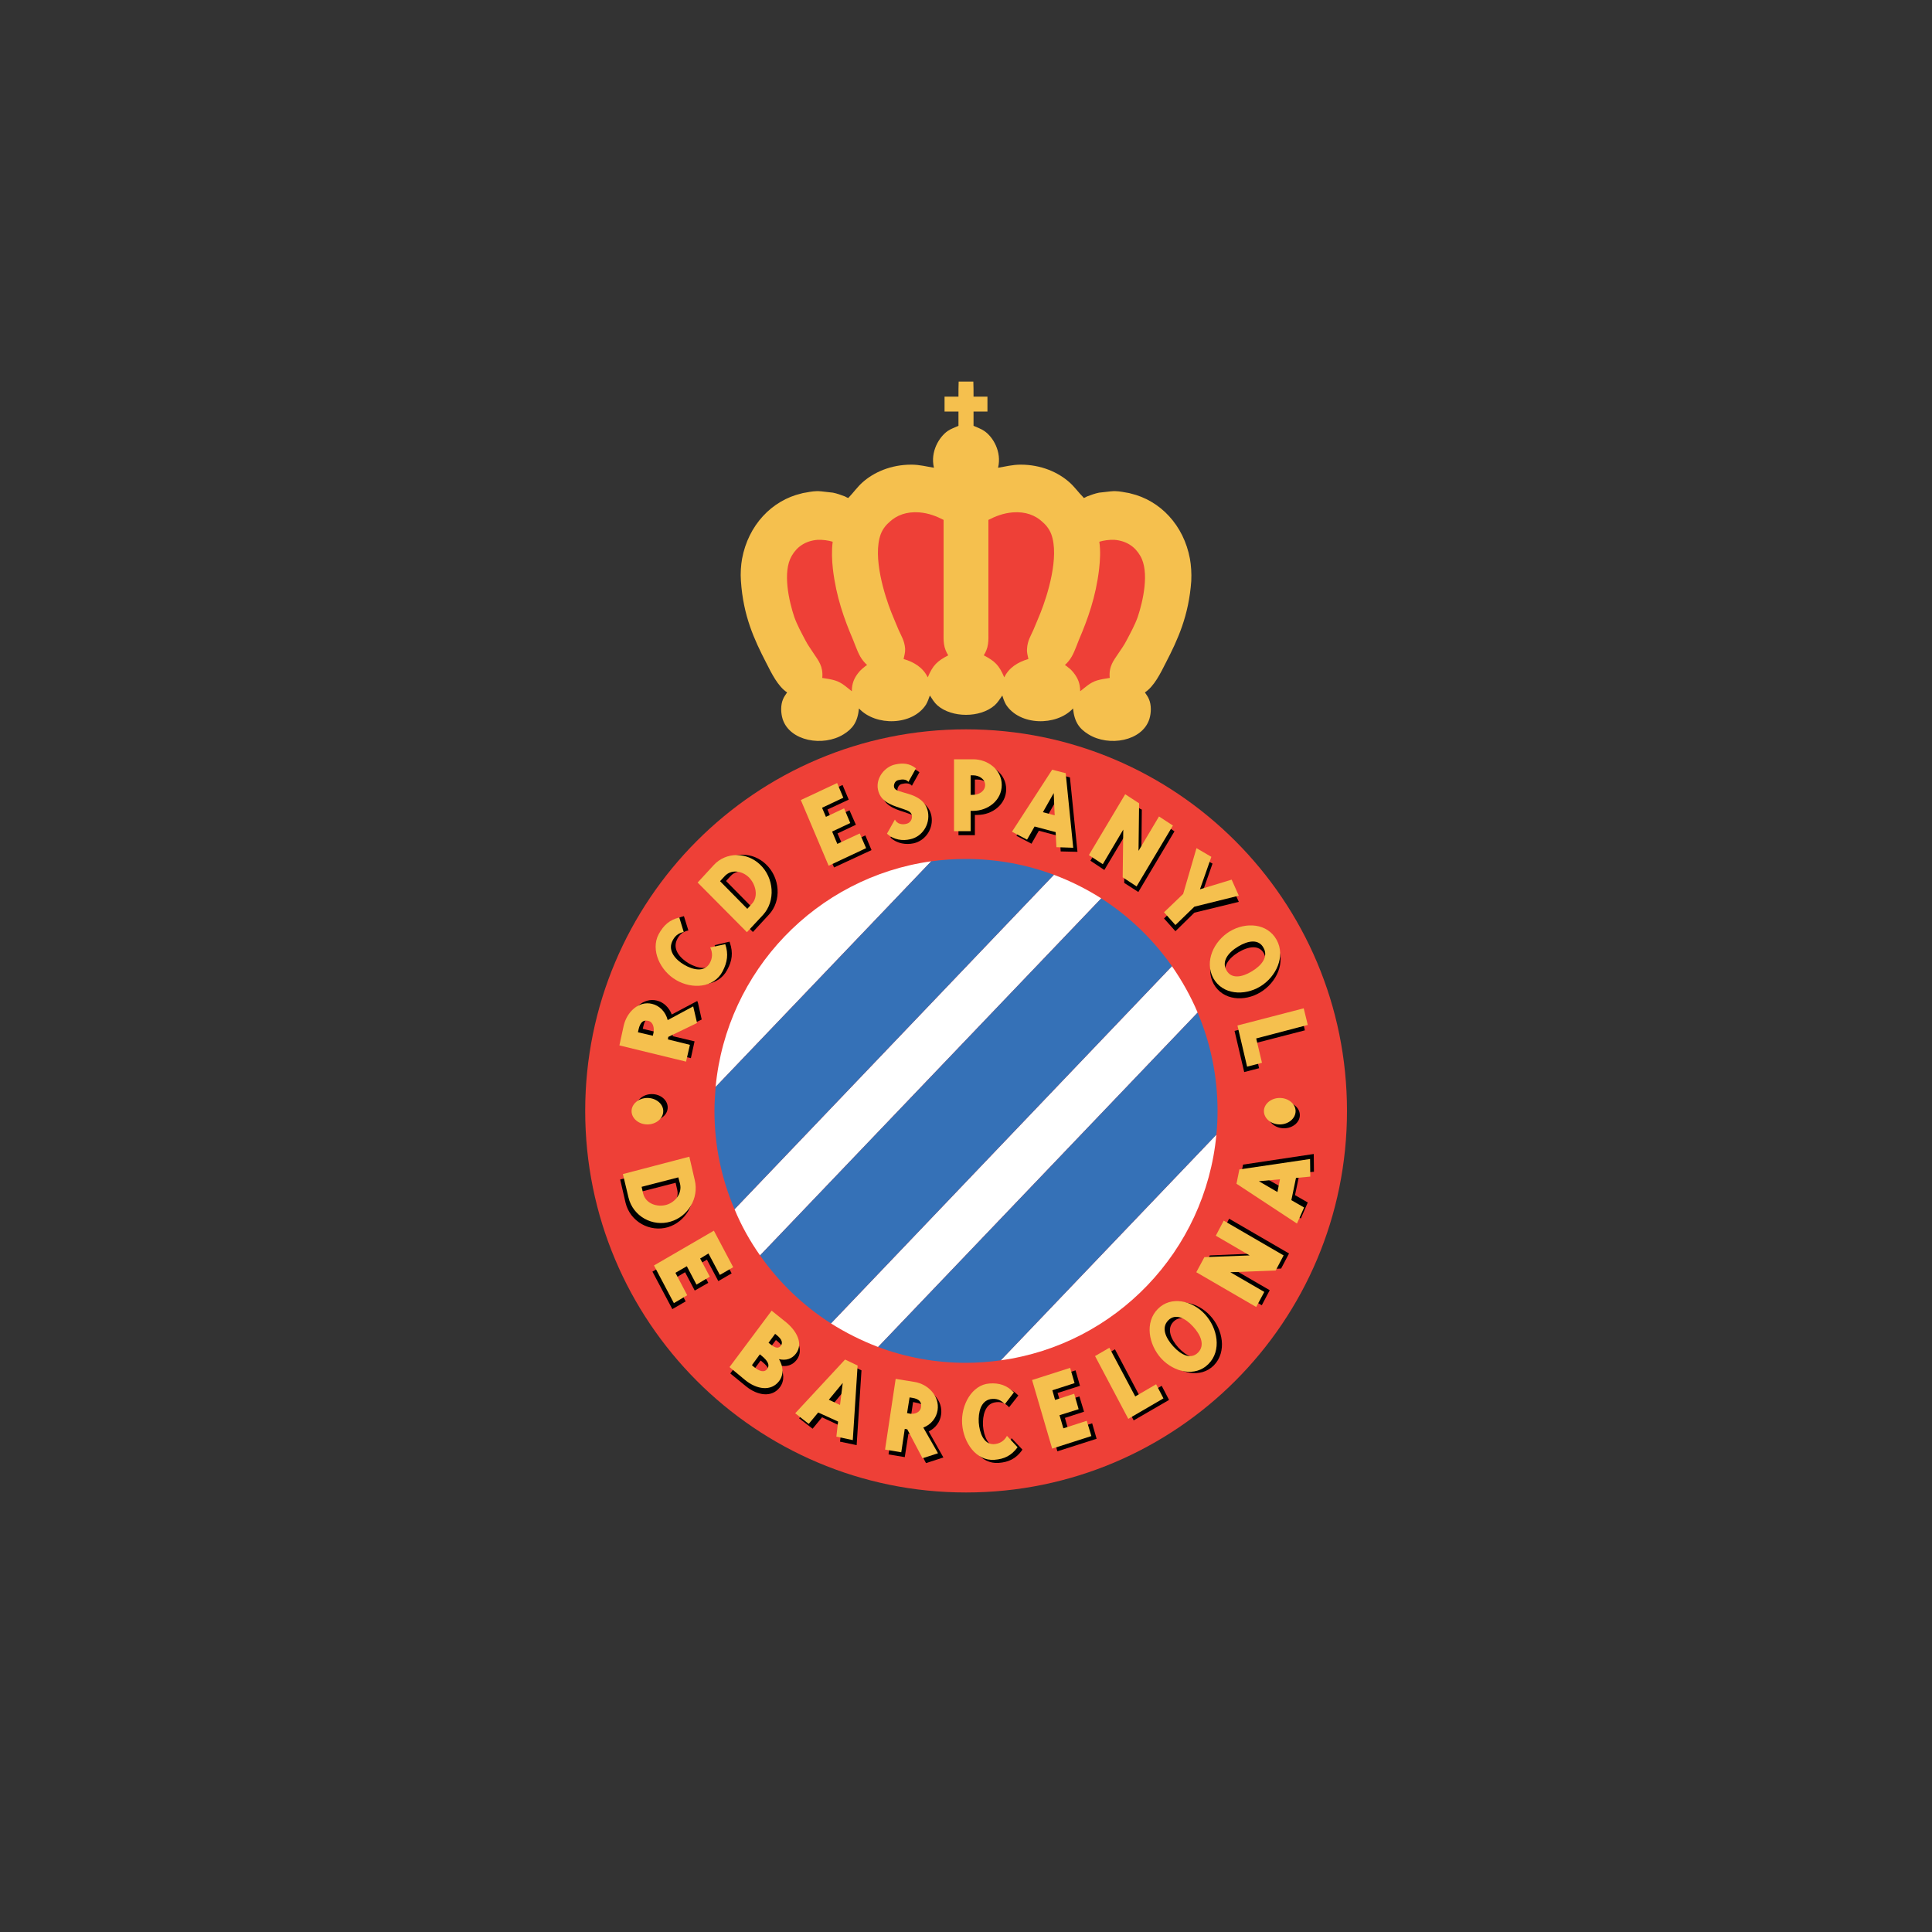 <?xml version="1.0" encoding="UTF-8"?> <svg xmlns="http://www.w3.org/2000/svg" xmlns:xlink="http://www.w3.org/1999/xlink" xmlns:xodm="http://www.corel.com/coreldraw/odm/2003" xml:space="preserve" width="200px" height="200px" version="1.0" style="shape-rendering:geometricPrecision; text-rendering:geometricPrecision; image-rendering:optimizeQuality; fill-rule:evenodd; clip-rule:evenodd" viewBox="0 0 100 100"><rect x="0" y="0" width="100" height="100" fill="#333333" stroke="none"/> <defs> <style type="text/css"> .fil0 {fill:none} .fil2 {fill:#EE4037} .fil1 {fill:#F5C04E} .fil5 {fill:#3571B7} .fil3 {fill:black} .fil4 {fill:white} </style> </defs> <g id="Camada_x0020_1">  <rect class="fil0" width="100" height="100"></rect> <g id="rcd-espanyol-seeklogo.cdr"> <path class="fil1" d="M38.41 28.92c0.32,-1.73 1.53,-3.02 3.08,-3.38 0.09,-0.03 0.16,-0.03 0.25,-0.05 0.21,-0.04 0.48,-0.09 0.73,-0.06 0.01,0 0.02,0 0.02,0 0.2,0.03 0.41,0.04 0.62,0.07 0.21,0.04 0.42,0.12 0.61,0.19 0.04,0.01 0.14,0.09 0.2,0.08l0.01 -0.02c0.24,-0.25 0.45,-0.55 0.71,-0.78 0.59,-0.53 1.48,-0.92 2.53,-0.92 0.43,0 0.79,0.1 1.17,0.16 -0.2,-0.84 0.28,-1.6 0.71,-1.9 0.17,-0.12 0.37,-0.18 0.56,-0.27l0 -0.74 -0.72 0 0 -0.77 0.72 0c0,-0.26 0,-0.54 0.01,-0.78l0.76 0c0.01,0.24 0.01,0.52 0.01,0.78l0.72 0 0 0.77 -0.72 0 0 0.74c0.19,0.09 0.39,0.15 0.56,0.27 0.44,0.3 0.91,1.06 0.71,1.9 0.38,-0.06 0.74,-0.16 1.17,-0.16 1.05,0 1.94,0.39 2.53,0.92 0.26,0.23 0.47,0.53 0.72,0.78l0 0.02c0.06,0.01 0.16,-0.07 0.2,-0.08 0.19,-0.07 0.4,-0.15 0.61,-0.19 0.21,-0.03 0.42,-0.04 0.62,-0.07 0,0 0.01,0 0.02,0 0.25,-0.03 0.52,0.02 0.73,0.06 0.09,0.02 0.16,0.02 0.25,0.05 1.55,0.36 2.76,1.65 3.08,3.38 0.06,0.33 0.09,0.75 0.07,1.15 -0.13,1.8 -0.69,3.02 -1.32,4.24 -0.28,0.55 -0.6,1.21 -1.08,1.53 0.07,0.11 0.16,0.22 0.21,0.35 0.13,0.3 0.12,0.71 0.02,1.03 -0.37,1.15 -2.1,1.44 -3.15,0.79 -0.47,-0.29 -0.73,-0.63 -0.8,-1.34 -0.87,0.93 -2.77,0.89 -3.47,-0.2 -0.08,-0.14 -0.14,-0.3 -0.19,-0.47 -0.13,0.18 -0.24,0.37 -0.4,0.51 -0.38,0.33 -0.93,0.49 -1.48,0.49 -0.55,0 -1.1,-0.16 -1.48,-0.49 -0.16,-0.14 -0.27,-0.33 -0.39,-0.51 -0.06,0.17 -0.12,0.33 -0.2,0.47 -0.7,1.09 -2.6,1.13 -3.47,0.2 -0.07,0.71 -0.33,1.05 -0.8,1.34 -1.05,0.65 -2.78,0.36 -3.15,-0.79 -0.1,-0.32 -0.11,-0.73 0.02,-1.03 0.05,-0.13 0.14,-0.24 0.21,-0.35 -0.48,-0.32 -0.8,-0.98 -1.08,-1.53 -0.63,-1.22 -1.19,-2.44 -1.31,-4.24 -0.03,-0.4 0,-0.82 0.06,-1.15z"></path> <path class="fil2" d="M42.33 27.94c-0.64,0.05 -1.08,0.36 -1.35,0.83 -0.49,0.83 -0.14,2.35 0.13,3.16 0.15,0.42 0.37,0.82 0.57,1.2 0.13,0.26 0.31,0.49 0.46,0.73 0.21,0.32 0.48,0.63 0.42,1.23 0.27,0.04 0.46,0.07 0.66,0.13 0.36,0.11 0.6,0.35 0.87,0.56 0,-0.43 0.14,-0.69 0.31,-0.92 0.1,-0.13 0.2,-0.23 0.32,-0.32 0.05,-0.05 0.1,-0.08 0.16,-0.12 -0.06,-0.05 -0.13,-0.13 -0.19,-0.2 -0.24,-0.28 -0.38,-0.72 -0.53,-1.09 -0.47,-1.1 -0.88,-2.24 -1.05,-3.68 -0.05,-0.45 -0.07,-0.95 -0.01,-1.41 -0.22,-0.07 -0.54,-0.11 -0.77,-0.1z"></path> <path class="fil2" d="M47.58 26.52c0.49,0.04 0.89,0.2 1.26,0.39l0 5.76c0,0.22 -0.01,0.46 0.02,0.66 0.03,0.23 0.12,0.43 0.22,0.59 -0.57,0.3 -0.79,0.5 -1.06,1.14 -0.24,-0.5 -0.7,-0.79 -1.25,-0.95 0.03,-0.17 0.09,-0.32 0.08,-0.53 -0.03,-0.42 -0.21,-0.68 -0.34,-0.98 -0.12,-0.29 -0.25,-0.59 -0.37,-0.89 -0.35,-0.88 -0.99,-2.89 -0.55,-4.07 0.11,-0.28 0.28,-0.48 0.48,-0.65 0.34,-0.31 0.84,-0.52 1.51,-0.47z"></path> <path class="fil2" d="M57.67 27.94c0.64,0.05 1.08,0.36 1.35,0.83 0.49,0.83 0.14,2.35 -0.13,3.16 -0.15,0.42 -0.37,0.82 -0.57,1.2 -0.13,0.26 -0.3,0.49 -0.46,0.73 -0.21,0.32 -0.48,0.63 -0.42,1.23 -0.26,0.04 -0.46,0.07 -0.66,0.13 -0.36,0.11 -0.6,0.35 -0.87,0.56 0,-0.43 -0.14,-0.69 -0.31,-0.92 -0.1,-0.13 -0.19,-0.23 -0.32,-0.32 -0.05,-0.05 -0.1,-0.08 -0.16,-0.12 0.06,-0.05 0.13,-0.13 0.19,-0.2 0.24,-0.28 0.38,-0.72 0.53,-1.09 0.47,-1.1 0.88,-2.24 1.05,-3.68 0.05,-0.45 0.08,-0.95 0.01,-1.41 0.22,-0.07 0.54,-0.11 0.77,-0.1z"></path> <path class="fil2" d="M52.43 26.52c-0.5,0.04 -0.9,0.2 -1.27,0.39l0 5.76c0,0.22 0.01,0.46 -0.02,0.66 -0.03,0.23 -0.12,0.43 -0.22,0.59 0.57,0.3 0.79,0.5 1.06,1.14 0.24,-0.5 0.7,-0.79 1.25,-0.95 -0.03,-0.17 -0.09,-0.32 -0.07,-0.53 0.02,-0.42 0.2,-0.68 0.33,-0.98 0.12,-0.29 0.25,-0.59 0.37,-0.89 0.35,-0.88 0.99,-2.89 0.55,-4.07 -0.11,-0.28 -0.28,-0.48 -0.48,-0.65 -0.34,-0.31 -0.84,-0.52 -1.5,-0.47z"></path> <path class="fil2" d="M30.29 57.5c0,-10.91 8.82,-19.75 19.71,-19.75 10.89,0 19.72,8.84 19.72,19.75 0,10.91 -8.83,19.75 -19.72,19.75 -10.89,0 -19.71,-8.84 -19.71,-19.75z"></path> <path class="fil3" d="M32.92 57.32c0,0.38 0.37,0.68 0.82,0.68 0.45,0 0.82,-0.3 0.82,-0.68 0,-0.38 -0.37,-0.69 -0.82,-0.69 -0.45,0 -0.82,0.31 -0.82,0.69z"></path> <path class="fil3" d="M34.57 63.52c0.89,-0.27 1.48,-1.21 1.25,-2.15l-0.29 -1.22 -3.43 0.9 0.28 1.21c0.24,0.98 1.26,1.53 2.19,1.26zm-1.42 -1.46l0 0 -0.08 -0.35 1.9 -0.49 0.08 0.35c0.12,0.48 -0.23,0.93 -0.69,1.07 -0.49,0.15 -1.08,-0.06 -1.21,-0.58z"></path> <polygon class="fil3" points="36.59,65.2 37.18,66.31 37.87,65.91 36.87,64.02 33.77,65.82 34.8,67.76 35.49,67.36 34.87,66.2 35.46,65.85 35.96,66.8 36.66,66.4 36.16,65.45 "></polygon> <path class="fil3" d="M40.73 68.78l-0.75 -0.62 -2.18 2.93 0.82 0.67c0.58,0.47 1.33,0.6 1.75,0.04 0.25,-0.34 0.21,-0.76 -0.01,-1.12 0.34,0.08 0.66,-0.01 0.88,-0.3 0.38,-0.51 0.03,-1.16 -0.51,-1.6zm-0.98 2.4l0 0c-0.16,0.2 -0.4,0.12 -0.69,-0.11l-0.1 -0.09 0.41 -0.56 0.11 0.09c0.3,0.25 0.41,0.47 0.27,0.67zm0.7 -1.2l0 0c-0.1,0.14 -0.27,0.14 -0.53,-0.08l-0.1 -0.08 0.34 -0.46 0.1 0.08c0.26,0.22 0.3,0.39 0.19,0.54z"></path> <path class="fil3" d="M41.36 73.41l0.7 0.54 0.49 -0.59 1.02 0.48 -0.09 0.78 0.86 0.18 0.25 -3.87 -0.66 -0.31 -2.57 2.79zm2.31 -0.43l0 0 -0.58 -0.27 0.72 -0.87 -0.14 1.14z"></path> <polygon class="fil3" points="56.53,73.67 55.31,74.06 55.12,73.39 56.11,73.07 55.87,72.28 54.89,72.59 54.74,72.1 55.9,71.73 55.67,70.93 53.7,71.56 54.73,75.12 56.76,74.47 "></polygon> <polygon class="fil3" points="60.13,71.73 59.04,72.36 57.71,69.84 56.97,70.27 58.68,73.52 60.51,72.46 "></polygon> <path class="fil3" d="M60.2 67.82c-0.68,0.69 -0.48,1.85 0.18,2.57 0.66,0.71 1.76,0.97 2.45,0.28 0.68,-0.7 0.47,-1.86 -0.19,-2.57 -0.66,-0.72 -1.76,-0.97 -2.44,-0.28zm2.09 2.26l0 0c-0.37,0.37 -0.88,0.12 -1.29,-0.32 -0.41,-0.45 -0.62,-0.99 -0.26,-1.35 0.37,-0.37 0.87,-0.13 1.28,0.32 0.41,0.44 0.63,0.98 0.27,1.35z"></path> <polygon class="fil3" points="64.97,64.88 62.62,64.98 62.21,65.76 65.31,67.56 65.72,66.78 63.96,65.76 66.31,65.66 66.72,64.88 63.62,63.08 63.21,63.86 "></polygon> <path class="fil3" d="M67.27 60.71l0.74 -0.06 -0.01 -0.92 -3.66 0.55 -0.15 0.74 3.14 2.05 0.36 -0.83 -0.66 -0.38 0.24 -1.15zm-0.96 0.73l0 0 -0.96 -0.55 1.09 -0.1 -0.13 0.65z"></path> <path class="fil3" d="M65.64 57.72c0,0.37 0.37,0.68 0.82,0.68 0.45,0 0.82,-0.31 0.82,-0.68 0,-0.38 -0.37,-0.69 -0.82,-0.69 -0.45,0 -0.82,0.31 -0.82,0.69z"></path> <polygon class="fil3" points="63.9,53.36 64.4,55.49 65.17,55.29 64.87,54.02 67.54,53.33 67.34,52.46 "></polygon> <path class="fil3" d="M62.82 50.93c0.48,0.86 1.6,0.93 2.42,0.43 0.83,-0.5 1.33,-1.55 0.86,-2.41 -0.48,-0.87 -1.6,-0.94 -2.43,-0.44 -0.82,0.5 -1.32,1.55 -0.85,2.42zm1.28 -1.64l0 0c0.52,-0.31 1.07,-0.4 1.32,0.06 0.25,0.47 -0.1,0.92 -0.61,1.23 -0.51,0.31 -1.06,0.4 -1.31,-0.06 -0.26,-0.46 0.09,-0.92 0.6,-1.23z"></path> <polygon class="fil3" points="61.23,46.58 60.25,47.54 60.84,48.2 61.82,47.24 64.12,46.68 63.75,45.85 62.1,46.35 62.21,46.03 62.3,46.01 62.76,44.7 62.67,44.65 62.67,44.65 61.93,44.22 "></polygon> <polygon class="fil3" points="58.32,41.4 56.44,44.55 57.16,45.03 58.23,43.24 58.19,45.7 58.92,46.17 60.79,43.03 60.07,42.55 59.01,44.34 59.01,43.99 59.08,43.88 59.1,41.91 59.04,41.87 59.04,41.88 "></polygon> <path class="fil3" d="M54.86 43.29l0.04 0.78 0.87 0.02 -0.39 -3.85 -0.7 -0.19 -2.07 3.21 0.78 0.41 0.38 -0.67 1.09 0.29zm-0.1 -2.02l0 0 0.06 1.15 -0.62 -0.16 0.56 -0.99z"></path> <path class="fil3" d="M50.46 42.18l0.14 0c0.75,0 1.48,-0.54 1.48,-1.33 0,-0.79 -0.73,-1.33 -1.48,-1.33l-0.99 0 0 3.71 0.85 0 0 -1.05zm0 -1.83l0 0 0.14 0c0.3,0 0.62,0.18 0.62,0.5 0,0.32 -0.32,0.5 -0.62,0.5l-0.14 0 0 -1z"></path> <path class="fil3" d="M47 42.1c0.18,0.06 0.34,0.12 0.38,0.31 0.03,0.18 -0.08,0.37 -0.25,0.42 -0.24,0.08 -0.52,0.03 -0.63,-0.21l-0.41 0.73c0.35,0.33 0.82,0.38 1.2,0.3 0.62,-0.14 1.04,-0.77 0.92,-1.42 -0.11,-0.55 -0.53,-0.8 -1.05,-0.95l-0.24 -0.07c-0.26,-0.07 -0.48,-0.11 -0.47,-0.34 0.01,-0.13 0.09,-0.26 0.22,-0.29 0.2,-0.05 0.4,-0.06 0.53,0.09l0.39 -0.7c-0.33,-0.26 -0.67,-0.29 -1.08,-0.2 -0.52,0.12 -1,0.68 -0.89,1.29 0.11,0.59 0.62,0.8 1.18,0.97l0.2 0.07z"></path> <polygon class="fil3" points="44.79,43.24 43.63,43.78 43.35,43.14 44.3,42.69 43.97,41.94 43.03,42.38 42.83,41.9 43.93,41.39 43.61,40.63 41.73,41.51 43.17,44.9 45.11,44 "></polygon> <path class="fil3" d="M39.8 47.34c0.67,-0.72 0.57,-1.92 -0.15,-2.6 -0.68,-0.66 -1.76,-0.68 -2.4,0.02l-0.83 0.9 2.55 2.58 0.83 -0.9zm-1.98 -2l0 0c0.33,-0.36 0.88,-0.29 1.23,0.05 0.38,0.35 0.53,0.99 0.18,1.38l-0.24 0.26 -1.41 -1.43 0.24 -0.26z"></path> <path class="fil3" d="M35.24 50.66c0.82,0.47 1.95,0.4 2.4,-0.46 0.26,-0.47 0.31,-0.89 0.14,-1.4l0 0 -0.02 -0.06 -0.77 0.18 0.01 0.04 0 0c0.15,0.28 0.13,0.58 -0.04,0.85 -0.27,0.44 -0.86,0.31 -1.3,0.06 -0.44,-0.26 -0.84,-0.7 -0.64,-1.19 0.12,-0.29 0.32,-0.46 0.61,-0.52l-0.23 -0.74c-0.5,0.12 -0.81,0.39 -1.06,0.86 -0.44,0.82 0.08,1.9 0.9,2.38z"></path> <path class="fil3" d="M35.95 53.9l-1.14 -0.27 0.03 -0.14 1.48 -0.72 -0.19 -0.85 0 0 -0.04 -0.11 -1.32 0.7c-0.14,-0.37 -0.43,-0.64 -0.77,-0.72 -0.69,-0.17 -1.31,0.42 -1.47,1.14l-0.22 1.01 3.45 0.83 0.19 -0.87zm-1.88 -0.6l0 0 -0.03 0.14 -0.77 -0.19 0.03 -0.13c0.09,-0.41 0.26,-0.51 0.5,-0.45 0.25,0.06 0.33,0.37 0.27,0.63z"></path> <path class="fil3" d="M48.07 74.09c0.35,-0.17 0.59,-0.49 0.64,-0.86 0.11,-0.73 -0.49,-1.34 -1.19,-1.45l-0.97 -0.16 -0.56 3.66 0.84 0.14 0.19 -1.21 0.12 0.02 0.79 1.5 0.8 -0.26 0 0 0.1 -0.03 -0.76 -1.35zm-0.21 -1l0 0c-0.04,0.27 -0.34,0.37 -0.59,0.33l-0.13 -0.03 0.12 -0.82 0.14 0.03c0.39,0.06 0.5,0.23 0.46,0.49z"></path> <path class="fil3" d="M52.36 74.44l-0.02 0.05c-0.15,0.27 -0.39,0.41 -0.7,0.42 -0.5,0 -0.72,-0.59 -0.76,-1.11 -0.03,-0.53 0.11,-1.12 0.6,-1.21 0.3,-0.06 0.55,0.02 0.75,0.25l0.48 -0.61c-0.37,-0.37 -0.76,-0.5 -1.28,-0.46 -0.89,0.07 -1.47,1.11 -1.41,2.09 0.07,0.98 0.74,1.93 1.67,1.86 0.52,-0.04 0.89,-0.22 1.2,-0.64l0 -0.01 0.03 -0.04 -0.56 -0.59z"></path> <path class="fil1" d="M32.69 57.51c0,0.38 0.37,0.69 0.82,0.69 0.45,0 0.82,-0.31 0.82,-0.69 0,-0.37 -0.37,-0.68 -0.82,-0.68 -0.45,0 -0.82,0.31 -0.82,0.68z"></path> <path class="fil1" d="M65.42 57.51c0,0.38 0.37,0.69 0.82,0.69 0.45,0 0.82,-0.31 0.82,-0.69 0,-0.37 -0.37,-0.68 -0.82,-0.68 -0.45,0 -0.82,0.31 -0.82,0.68z"></path> <path class="fil1" d="M35 50.73c0.82,0.48 1.95,0.41 2.4,-0.45 0.25,-0.48 0.31,-0.9 0.14,-1.41l-0.78 0.17c0.14,0.28 0.12,0.57 -0.04,0.84 -0.28,0.45 -0.86,0.32 -1.3,0.06 -0.44,-0.25 -0.84,-0.7 -0.64,-1.18 0.12,-0.29 0.31,-0.46 0.61,-0.52l-0.23 -0.75c-0.5,0.12 -0.81,0.39 -1.07,0.87 -0.43,0.82 0.09,1.9 0.91,2.37z"></path> <path class="fil1" d="M39.49 47.36c0.67,-0.73 0.57,-1.93 -0.15,-2.61 -0.68,-0.65 -1.76,-0.67 -2.4,0.03l-0.83 0.9 2.55 2.57 0.83 -0.89zm-1.98 -2.01l0 0c0.33,-0.36 0.88,-0.29 1.24,0.05 0.37,0.36 0.52,1 0.17,1.38l-0.24 0.26 -1.41 -1.43 0.24 -0.26z"></path> <polygon class="fil1" points="58.83,45.88 60.71,42.73 59.99,42.26 58.93,44.04 58.96,41.58 58.24,41.11 56.36,44.26 57.08,44.73 58.14,42.94 58.11,45.41 "></polygon> <path class="fil1" d="M54.64 43.07l0.04 0.78 0.87 0.03 -0.39 -3.86 -0.7 -0.18 -2.08 3.21 0.78 0.41 0.39 -0.68 1.09 0.29zm-0.1 -2.02l0 0 0.05 1.15 -0.61 -0.16 0.56 -0.99z"></path> <path class="fil1" d="M50.24 41.97l0.13 0c0.76,0 1.48,-0.54 1.48,-1.34 0,-0.79 -0.72,-1.33 -1.48,-1.33l-0.99 0 0 3.72 0.86 0 0 -1.05zm0 -1.84l0 0 0.13 0c0.3,0 0.62,0.19 0.62,0.5 0,0.32 -0.32,0.51 -0.62,0.51l-0.13 0 0 -1.01z"></path> <path class="fil1" d="M46.82 41.9c0.18,0.06 0.34,0.12 0.38,0.31 0.03,0.18 -0.08,0.37 -0.25,0.42 -0.24,0.08 -0.52,0.02 -0.63,-0.21l-0.41 0.73c0.35,0.33 0.82,0.38 1.2,0.29 0.62,-0.13 1.04,-0.76 0.92,-1.42 -0.11,-0.54 -0.53,-0.79 -1.05,-0.94l-0.24 -0.07c-0.26,-0.08 -0.48,-0.12 -0.47,-0.34 0.01,-0.14 0.09,-0.26 0.22,-0.29 0.2,-0.05 0.4,-0.06 0.53,0.09l0.39 -0.7c-0.33,-0.26 -0.67,-0.29 -1.08,-0.2 -0.52,0.11 -1,0.68 -0.89,1.28 0.11,0.6 0.62,0.8 1.18,0.98l0.2 0.07z"></path> <polygon class="fil1" points="43.34,43.68 43.07,43.04 44.01,42.6 43.69,41.84 42.75,42.28 42.55,41.81 43.65,41.29 43.33,40.53 41.45,41.41 42.89,44.81 44.83,43.9 44.5,43.14 "></polygon> <polygon class="fil1" points="63.75,45.53 62.11,46.03 62.7,44.35 61.93,43.9 61.24,46.27 60.25,47.22 60.84,47.88 61.82,46.93 64.12,46.36 "></polygon> <path class="fil1" d="M62.8 50.63c0.48,0.86 1.6,0.93 2.43,0.43 0.82,-0.5 1.32,-1.55 0.85,-2.41 -0.48,-0.87 -1.6,-0.94 -2.43,-0.44 -0.82,0.5 -1.32,1.55 -0.85,2.42zm1.29 -1.64l0 0c0.51,-0.31 1.06,-0.4 1.31,0.07 0.26,0.46 -0.09,0.91 -0.61,1.22 -0.51,0.31 -1.06,0.4 -1.31,-0.06 -0.26,-0.46 0.09,-0.92 0.61,-1.23z"></path> <polygon class="fil1" points="64.55,55.21 65.32,55.01 65.02,53.75 67.69,53.05 67.48,52.19 64.05,53.08 "></polygon> <path class="fil1" d="M34.71 63.23c0.89,-0.26 1.48,-1.2 1.25,-2.15l-0.28 -1.21 -3.44 0.9 0.29 1.21c0.23,0.98 1.25,1.53 2.18,1.25zm-1.42 -1.45l0 0 -0.08 -0.35 1.9 -0.49 0.09 0.34c0.11,0.49 -0.24,0.94 -0.7,1.08 -0.49,0.14 -1.08,-0.06 -1.21,-0.58z"></path> <polygon class="fil1" points="37.26,65.99 37.95,65.59 36.95,63.7 33.85,65.5 34.88,67.45 35.57,67.04 34.96,65.88 35.55,65.54 36.05,66.49 36.74,66.08 36.24,65.14 36.67,64.88 "></polygon> <path class="fil1" d="M40.7 68.45l-0.76 -0.61 -2.18 2.92 0.82 0.68c0.58,0.47 1.33,0.6 1.75,0.04 0.25,-0.34 0.21,-0.76 -0.01,-1.13 0.35,0.08 0.66,0 0.88,-0.29 0.39,-0.52 0.03,-1.17 -0.5,-1.61zm-0.99 2.41l0 0c-0.16,0.2 -0.4,0.12 -0.69,-0.11l-0.1 -0.09 0.41 -0.56 0.11 0.09c0.3,0.25 0.42,0.47 0.27,0.67zm0.71 -1.21l0 0c-0.11,0.15 -0.27,0.15 -0.54,-0.07l-0.1 -0.08 0.34 -0.46 0.1 0.08c0.26,0.21 0.3,0.39 0.2,0.53z"></path> <path class="fil1" d="M41.16 73.15l0.7 0.55 0.49 -0.59 1.03 0.47 -0.09 0.78 0.85 0.18 0.25 -3.86 -0.65 -0.31 -2.58 2.78zm2.32 -0.43l0 0 -0.58 -0.27 0.72 -0.87 -0.14 1.14z"></path> <path class="fil1" d="M48.53 72.99c0.11,-0.74 -0.5,-1.35 -1.19,-1.46l-0.98 -0.16 -0.55 3.66 0.84 0.14 0.18 -1.21 0.13 0.02 0.79 1.5 0.8 -0.26 -0.76 -1.33c0.4,-0.15 0.68,-0.5 0.74,-0.9zm-0.86 -0.15l0 0c-0.04,0.27 -0.33,0.37 -0.58,0.33l-0.14 -0.03 0.13 -0.81 0.13 0.02c0.39,0.06 0.5,0.23 0.46,0.49z"></path> <path class="fil1" d="M51.42 74.75c-0.51,0 -0.72,-0.59 -0.76,-1.12 -0.03,-0.52 0.1,-1.11 0.6,-1.21 0.3,-0.05 0.54,0.03 0.75,0.26l0.47 -0.61c-0.37,-0.37 -0.76,-0.5 -1.27,-0.46 -0.89,0.06 -1.48,1.1 -1.41,2.09 0.07,0.98 0.73,1.93 1.67,1.86 0.52,-0.04 0.88,-0.22 1.2,-0.65l-0.55 -0.59c-0.15,0.28 -0.4,0.42 -0.7,0.43z"></path> <polygon class="fil1" points="55.04,73.93 54.84,73.25 55.83,72.94 55.6,72.14 54.61,72.46 54.47,71.96 55.62,71.59 55.39,70.8 53.42,71.43 54.46,74.98 56.49,74.33 56.25,73.54 "></polygon> <path class="fil1" d="M59.93 67.75c-0.69,0.69 -0.48,1.85 0.18,2.57 0.66,0.71 1.76,0.97 2.44,0.28 0.69,-0.69 0.48,-1.85 -0.18,-2.57 -0.66,-0.72 -1.76,-0.97 -2.44,-0.28zm2.08 2.26l0 0c-0.37,0.37 -0.87,0.13 -1.28,-0.32 -0.41,-0.45 -0.63,-0.98 -0.26,-1.35 0.36,-0.37 0.87,-0.13 1.28,0.32 0.41,0.44 0.63,0.98 0.26,1.35z"></path> <polygon class="fil1" points="58.76,72.28 57.42,69.76 56.68,70.19 58.4,73.44 60.22,72.38 59.84,71.65 "></polygon> <path class="fil1" d="M67.08 60.97l0.74 -0.07 -0.01 -0.91 -3.66 0.54 -0.15 0.74 3.13 2.06 0.37 -0.83 -0.66 -0.38 0.24 -1.15zm-0.96 0.73l0 0 -0.96 -0.56 1.09 -0.1 -0.13 0.66z"></path> <polygon class="fil1" points="62.34,65.07 61.92,65.85 65.02,67.65 65.44,66.87 63.68,65.85 66.03,65.76 66.44,64.98 63.34,63.18 62.93,63.96 64.68,64.98 "></polygon> <path class="fil1" d="M35.71 54.08l-1.14 -0.28 0.02 -0.13 1.49 -0.72 -0.2 -0.86 -1.32 0.71c-0.11,-0.44 -0.43,-0.75 -0.81,-0.84 -0.69,-0.17 -1.31,0.42 -1.47,1.14l-0.22 1.01 3.45 0.84 0.2 -0.87zm-1.89 -0.6l0 0 -0.03 0.13 -0.77 -0.18 0.03 -0.14c0.09,-0.4 0.26,-0.51 0.51,-0.45 0.25,0.06 0.32,0.38 0.26,0.64z"></path> <path class="fil4" d="M54.55 45.28l-16.53 17.31c0.35,0.85 0.8,1.65 1.32,2.39l17.66 -18.48c-0.77,-0.49 -1.59,-0.9 -2.45,-1.22z"></path> <path class="fil4" d="M37.04 56.26l11.16 -11.68c-5.94,0.83 -10.59,5.66 -11.16,11.68z"></path> <path class="fil4" d="M60.66 50.01l-17.65 18.49c0.76,0.48 1.58,0.89 2.44,1.22l16.54 -17.31c-0.36,-0.85 -0.81,-1.65 -1.33,-2.4z"></path> <path class="fil4" d="M62.96 58.73l-11.16 11.68c5.94,-0.82 10.59,-5.65 11.16,-11.68z"></path> <path class="fil5" d="M57 46.5l-17.66 18.48c0.98,1.4 2.23,2.6 3.67,3.52l17.65 -18.49c-0.98,-1.39 -2.22,-2.59 -3.66,-3.51z"></path> <path class="fil5" d="M63.02 57.5c0,-1.81 -0.37,-3.53 -1.03,-5.09l-16.54 17.31c1.42,0.53 2.95,0.82 4.55,0.82 0.61,0 1.21,-0.05 1.8,-0.13l11.16 -11.68c0.04,-0.4 0.06,-0.81 0.06,-1.23z"></path> <path class="fil5" d="M50 44.46c-0.61,0 -1.21,0.04 -1.8,0.12l-11.16 11.68c-0.03,0.41 -0.06,0.82 -0.06,1.24 0,1.81 0.37,3.53 1.04,5.09l16.53 -17.31c-1.42,-0.53 -2.95,-0.82 -4.55,-0.82z"></path> </g> </g> </svg> 